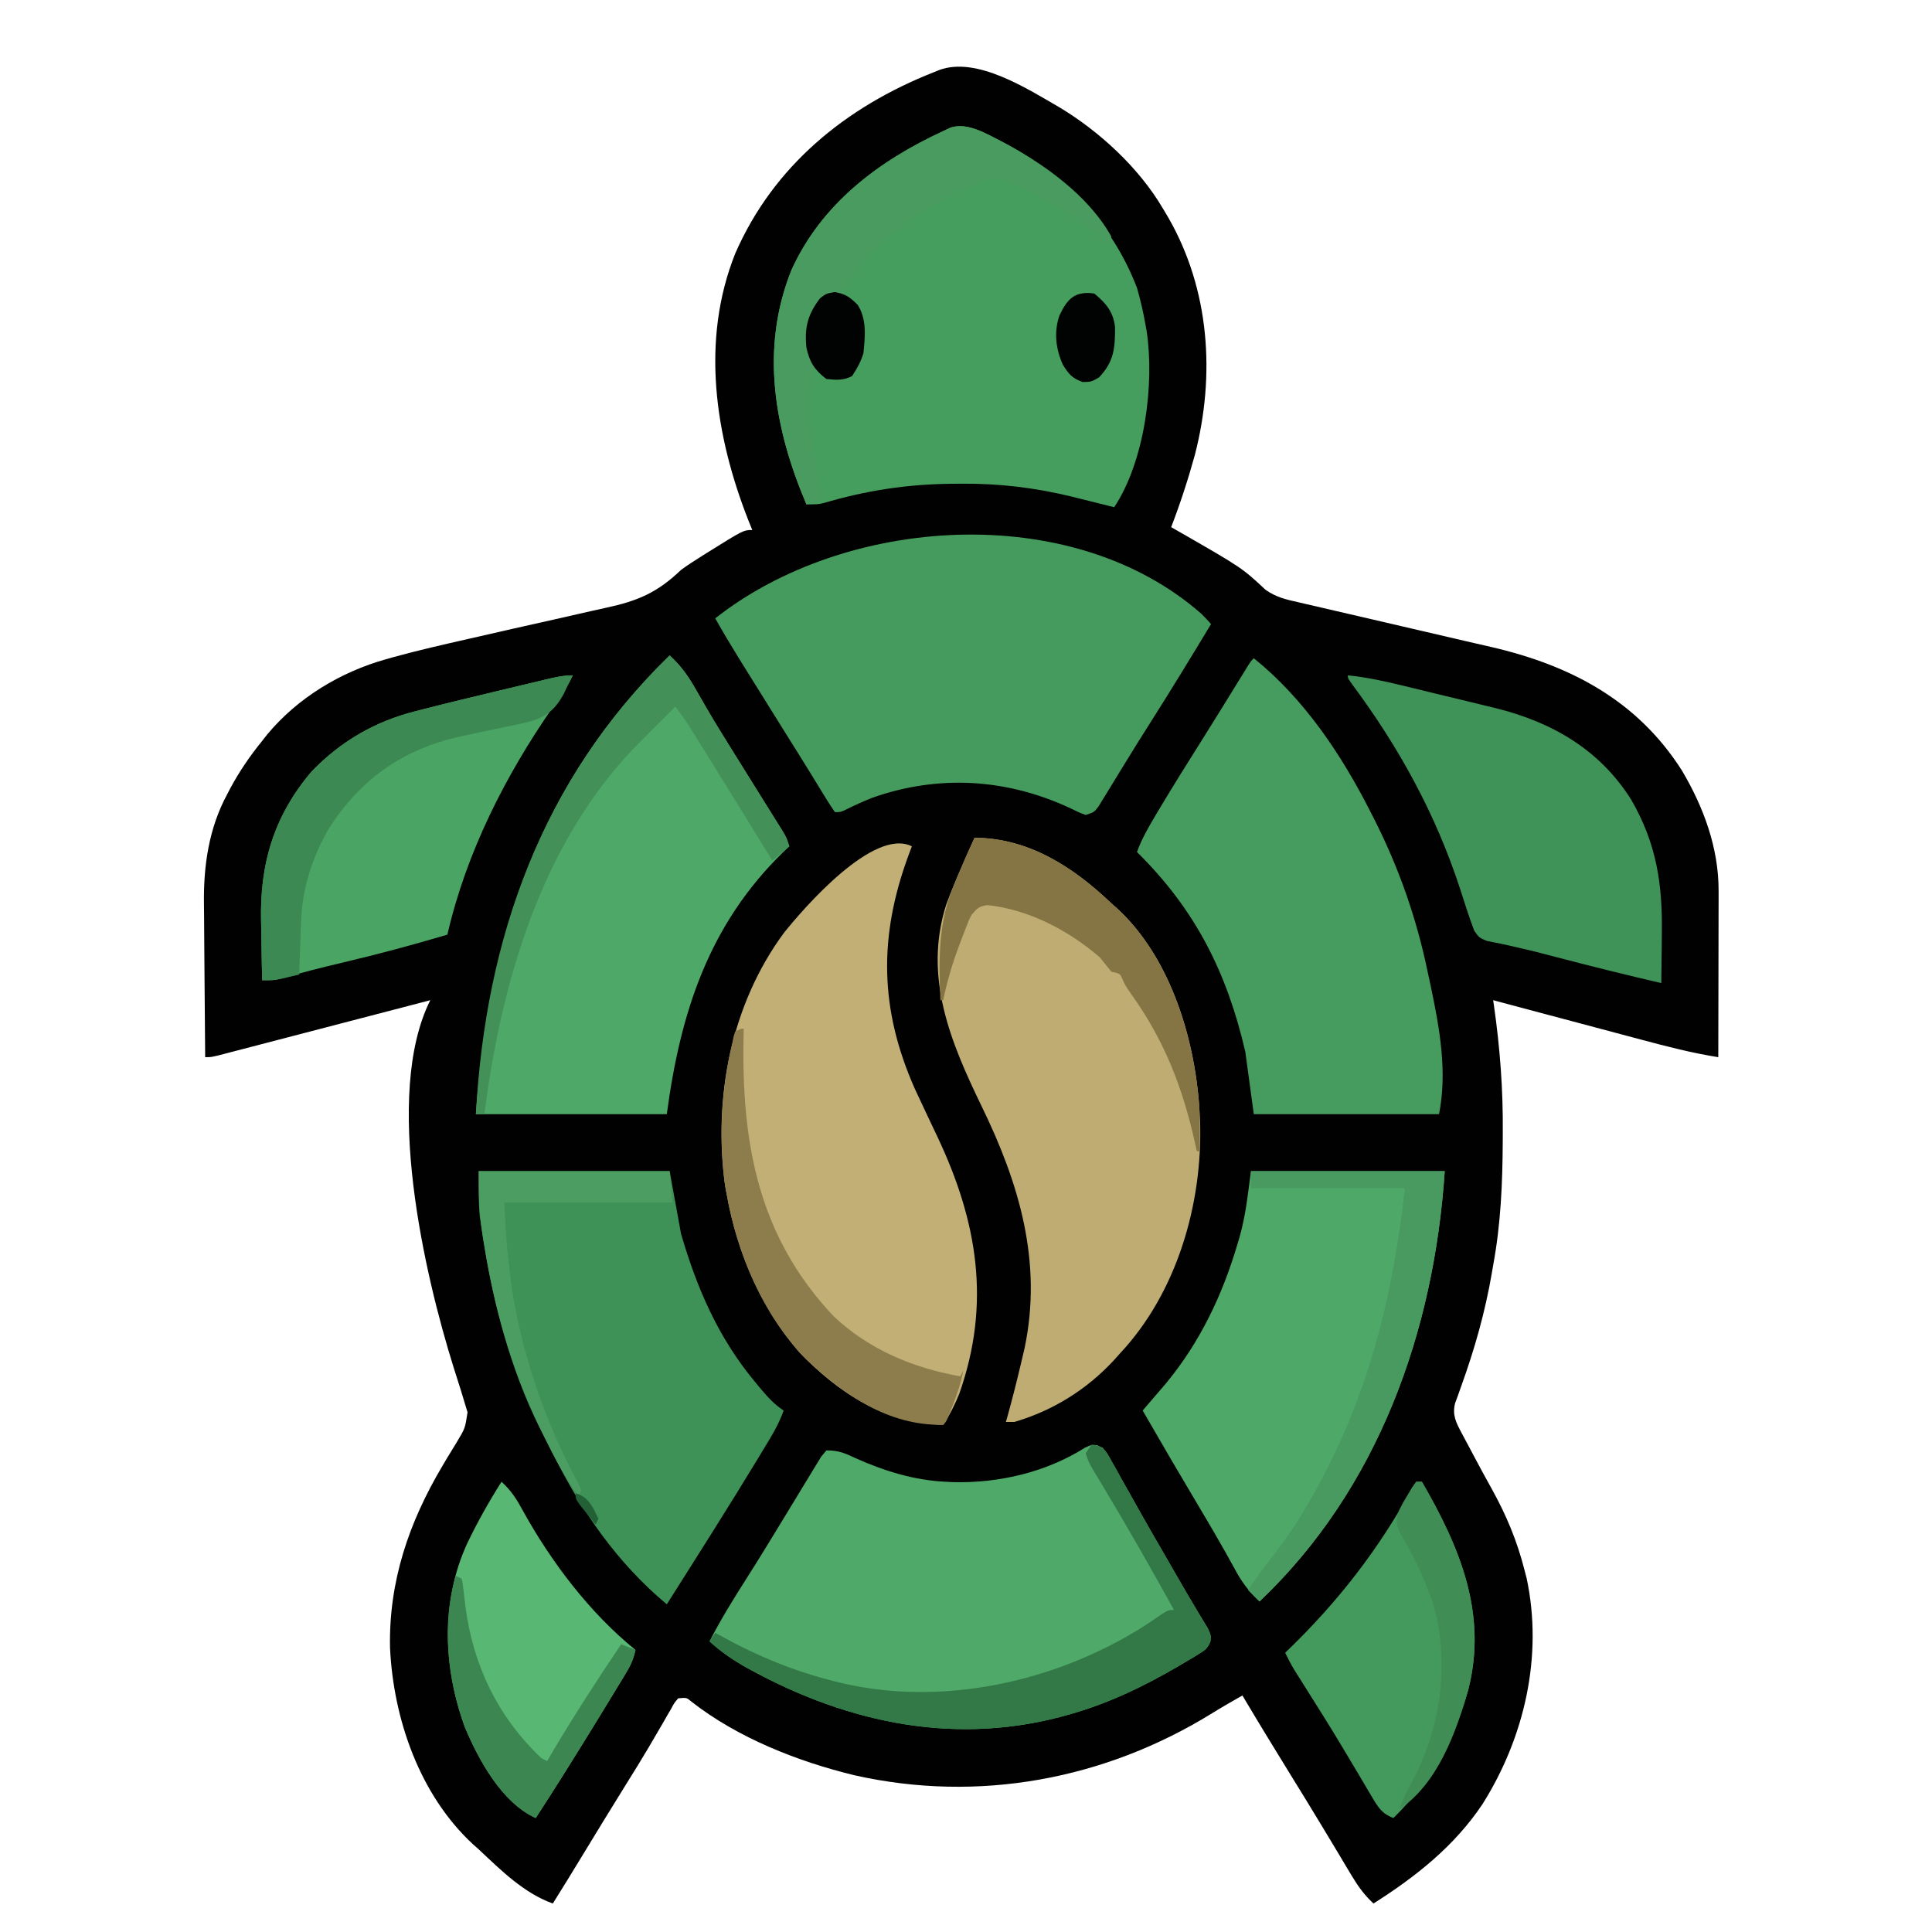 <svg xmlns="http://www.w3.org/2000/svg" version="1.1" width="678" height="678">
<path d="M0 0 C14.002 8.473 27.632 21.084 35.981 35.199 C36.646 36.316 37.311 37.434 37.997 38.585 C52.511 63.885 54.525 93.834 47.298 121.845 C44.926 130.447 42.179 138.87 38.981 147.199 C40.046 147.805 41.11 148.41 42.208 149.035 C63.833 161.47 63.833 161.47 72.117 169.189 C75.852 171.81 79.346 172.597 83.756 173.577 C84.63 173.783 85.504 173.988 86.404 174.2 C88.298 174.643 90.193 175.081 92.089 175.513 C95.104 176.199 98.115 176.903 101.126 177.61 C107.532 179.113 113.944 180.594 120.356 182.074 C127.757 183.783 135.157 185.501 142.552 187.237 C145.493 187.924 148.438 188.596 151.383 189.267 C178.992 195.669 202.487 207.918 218.168 232.511 C225.821 245.4 231.124 259.725 231.094 274.847 C231.094 276.148 231.094 277.448 231.094 278.789 C231.089 280.194 231.084 281.599 231.079 283.003 C231.077 284.452 231.075 285.901 231.074 287.35 C231.071 291.147 231.061 294.945 231.05 298.742 C231.039 302.624 231.035 306.505 231.03 310.386 C231.019 317.99 231.002 325.595 230.981 333.199 C221.84 331.751 212.96 329.459 204.032 327.066 C202.523 326.665 201.014 326.264 199.505 325.864 C195.57 324.819 191.637 323.769 187.703 322.717 C183.675 321.642 179.645 320.571 175.616 319.5 C167.736 317.404 159.858 315.303 151.981 313.199 C152.07 313.808 152.159 314.417 152.25 315.045 C154.388 329.997 155.484 344.6 155.356 359.699 C155.349 361.161 155.349 361.161 155.343 362.653 C155.267 377.376 154.674 391.692 151.981 406.199 C151.82 407.142 151.659 408.086 151.493 409.058 C149.155 422.644 145.508 435.495 140.84 448.468 C140.456 449.549 140.072 450.631 139.676 451.746 C139.151 453.182 139.151 453.182 138.614 454.647 C137.576 458.832 138.983 461.468 140.95 465.148 C141.352 465.905 141.754 466.662 142.168 467.442 C142.601 468.248 143.034 469.055 143.481 469.886 C144.149 471.149 144.149 471.149 144.831 472.438 C147.004 476.538 149.205 480.618 151.469 484.667 C156.605 493.931 160.376 502.922 162.981 513.199 C163.348 514.597 163.348 514.597 163.723 516.023 C169.56 543.41 162.953 571.942 148.24 595.314 C138.359 610.099 124.842 620.772 109.981 630.199 C106.822 627.268 104.641 624.291 102.434 620.597 C101.762 619.48 101.09 618.362 100.397 617.211 C99.675 615.999 98.953 614.786 98.231 613.574 C97.095 611.68 95.956 609.788 94.818 607.896 C94.037 606.599 93.257 605.302 92.478 604.004 C88.531 597.433 84.51 590.908 80.481 584.386 C74.914 575.363 69.396 566.314 63.981 557.199 C60.467 559.184 56.973 561.183 53.543 563.312 C15.773 586.722 -28.624 594.971 -72.144 585.199 C-92.041 580.376 -113.084 572.089 -129.343 559.382 C-131.086 557.91 -131.086 557.91 -134.019 558.199 C-135.354 559.737 -135.354 559.737 -136.48 561.835 C-136.945 562.629 -137.409 563.423 -137.888 564.241 C-138.385 565.114 -138.882 565.987 -139.394 566.886 C-140.476 568.739 -141.559 570.59 -142.644 572.441 C-143.202 573.398 -143.76 574.356 -144.335 575.342 C-146.949 579.777 -149.669 584.144 -152.394 588.511 C-157.737 597.104 -163.015 605.735 -168.263 614.385 C-171.477 619.681 -174.723 624.954 -178.019 630.199 C-188.149 626.579 -196.311 618.455 -204.019 611.199 C-204.696 610.598 -205.373 609.997 -206.07 609.378 C-224.776 592.059 -233.972 565.4 -235.148 540.464 C-235.619 517.217 -228.564 496.542 -216.8 476.703 C-216.248 475.768 -215.696 474.833 -215.127 473.869 C-214.034 472.04 -212.923 470.222 -211.792 468.417 C-208.802 463.457 -208.802 463.457 -207.945 457.828 C-209.488 452.615 -211.09 447.432 -212.769 442.261 C-223.003 409.692 -237.686 346.533 -221.019 313.199 C-221.979 313.449 -222.939 313.7 -223.929 313.958 C-232.963 316.315 -241.998 318.67 -251.034 321.022 C-255.68 322.231 -260.325 323.441 -264.97 324.654 C-269.45 325.823 -273.93 326.99 -278.411 328.155 C-280.124 328.601 -281.836 329.047 -283.547 329.495 C-285.939 330.12 -288.331 330.742 -290.724 331.363 C-291.793 331.643 -291.793 331.643 -292.884 331.93 C-297.791 333.199 -297.791 333.199 -300.019 333.199 C-300.113 324.609 -300.183 316.02 -300.226 307.429 C-300.247 303.439 -300.275 299.449 -300.321 295.458 C-300.365 291.594 -300.388 287.73 -300.399 283.865 C-300.406 282.405 -300.42 280.944 -300.442 279.484 C-300.635 266.068 -298.748 252.858 -292.269 240.886 C-291.755 239.9 -291.755 239.9 -291.23 238.894 C-288.032 232.918 -284.286 227.465 -280.019 222.199 C-279.405 221.421 -278.792 220.644 -278.16 219.843 C-267.515 207.065 -252.488 198.015 -236.554 193.542 C-235.68 193.295 -234.807 193.047 -233.906 192.792 C-225.151 190.386 -216.308 188.374 -207.456 186.364 C-204.84 185.77 -202.225 185.173 -199.61 184.575 C-197.831 184.169 -196.052 183.763 -194.273 183.357 C-192.937 183.052 -192.937 183.052 -191.574 182.741 C-187.011 181.702 -182.445 180.674 -177.875 179.666 C-173.383 178.674 -168.9 177.652 -164.42 176.61 C-162.734 176.224 -161.046 175.849 -159.356 175.486 C-148.226 173.086 -141.376 170.198 -133.019 162.199 C-130.705 160.481 -128.338 158.985 -125.894 157.449 C-125.308 157.079 -124.722 156.71 -124.118 156.33 C-111.109 148.199 -111.109 148.199 -108.019 148.199 C-108.466 147.094 -108.914 145.989 -109.375 144.851 C-121.081 115.088 -126.176 81.712 -114.019 51.199 C-100.606 20.417 -75.171 -0.281 -44.394 -12.426 C-43.755 -12.686 -43.117 -12.947 -42.459 -13.215 C-29.216 -18.131 -11.412 -6.587 0 0 Z " fill="#000100" transform="translate(372.019,37.801)"/>
<path d="M0 0 C21.883 11.432 38.624 28.179 47.552 51.382 C48.808 55.68 49.763 59.975 50.552 64.382 C50.683 65.11 50.815 65.838 50.95 66.589 C53.78 85.362 50.202 112.407 39.552 128.382 C38.836 128.2 38.121 128.018 37.384 127.831 C34.109 127.005 30.831 126.191 27.552 125.382 C26.496 125.119 25.44 124.856 24.353 124.585 C11.661 121.525 -0.704 120.029 -13.761 120.132 C-15.664 120.143 -15.664 120.143 -17.606 120.154 C-33.344 120.334 -47.435 122.504 -62.52 126.954 C-64.448 127.382 -64.448 127.382 -68.448 127.382 C-79.741 100.83 -84.753 72.74 -73.698 45.132 C-63.132 21.87 -43.116 6.849 -20.448 -3.618 C-19.6 -4.021 -18.752 -4.423 -17.878 -4.837 C-11.857 -6.773 -5.309 -2.665 0 0 Z " fill="#459D5E" transform="translate(351.448,49.618)"/>
<path d="M0 0 C2.95 1.247 3.653 2.963 5.201 5.74 C5.789 6.777 6.376 7.814 6.98 8.882 C7.604 10.012 8.227 11.142 8.869 12.307 C9.528 13.479 10.189 14.651 10.85 15.822 C12.23 18.266 13.604 20.714 14.974 23.164 C17.627 27.898 20.345 32.593 23.065 37.289 C24.954 40.549 26.832 43.814 28.709 47.08 C30.714 50.562 32.74 54.028 34.811 57.471 C35.2 58.125 35.588 58.779 35.989 59.452 C36.961 61.084 37.946 62.707 38.932 64.33 C40.057 66.869 40.057 66.869 39.842 68.871 C38.859 71.374 37.901 71.999 35.619 73.385 C34.898 73.828 34.176 74.27 33.433 74.726 C32.649 75.186 31.865 75.646 31.057 76.119 C30.249 76.601 29.441 77.083 28.608 77.579 C16.117 84.9 3.08 91.103 -10.943 94.869 C-11.663 95.065 -12.383 95.262 -13.124 95.464 C-52.208 105.614 -90.244 96.651 -124.568 77.182 C-128.717 74.718 -132.388 72.128 -135.943 68.869 C-132.013 61.198 -127.53 53.957 -122.898 46.698 C-118.762 40.203 -114.744 33.643 -110.756 27.057 C-109.016 24.198 -107.274 21.341 -105.532 18.484 C-104.522 16.822 -103.515 15.157 -102.514 13.49 C-101.295 11.462 -100.059 9.446 -98.818 7.432 C-98.156 6.34 -97.493 5.248 -96.81 4.123 C-96.194 3.38 -95.578 2.636 -94.943 1.869 C-90.555 1.869 -88.566 2.786 -84.631 4.619 C-74.64 9.097 -63.945 12.396 -52.943 12.869 C-51.818 12.929 -51.818 12.929 -50.67 12.99 C-34.521 13.435 -17.879 9.547 -4.177 0.908 C-1.943 -0.131 -1.943 -0.131 0 0 Z " fill="#4FAA69" transform="translate(384.943,507.131)"/>
<path d="M0 0 C1.155 1.151 2.264 2.348 3.359 3.556 C-3.67 15.176 -10.711 26.785 -18.009 38.239 C-20.921 42.813 -23.787 47.412 -26.618 52.037 C-27.635 53.69 -27.635 53.69 -28.673 55.377 C-30.007 57.547 -31.334 59.722 -32.655 61.902 C-33.26 62.883 -33.865 63.865 -34.489 64.876 C-35.025 65.756 -35.561 66.635 -36.114 67.541 C-37.641 69.556 -37.641 69.556 -40.641 70.556 C-42.954 69.701 -42.954 69.701 -45.641 68.369 C-68.101 57.772 -92.177 56.248 -115.641 64.556 C-118.736 65.812 -121.73 67.129 -124.708 68.638 C-126.641 69.556 -126.641 69.556 -128.641 69.556 C-130.133 67.42 -131.49 65.287 -132.829 63.056 C-133.732 61.581 -134.635 60.105 -135.54 58.63 C-136.034 57.819 -136.529 57.007 -137.039 56.171 C-139.974 51.381 -142.97 46.629 -145.954 41.869 C-150.924 33.918 -155.886 25.961 -160.829 17.994 C-161.357 17.144 -161.885 16.294 -162.429 15.419 C-165.261 10.847 -168.005 6.244 -170.641 1.556 C-125.107 -34.405 -45.677 -40.187 0 0 Z " fill="#459B5E" transform="translate(421.641,215.444)"/>
<path d="M0 0 C18.995 0.08 34.693 10.289 48 23 C48.615 23.54 49.23 24.08 49.863 24.637 C69.084 42.178 77.782 71.791 79 97 C79.053 97.932 79.106 98.864 79.16 99.824 C80.009 128.658 70.962 159.728 51 181 C50.243 181.847 49.487 182.694 48.707 183.566 C39.143 193.786 27.446 201.048 14 205 C13.01 205 12.02 205 11 205 C11.17 204.403 11.34 203.806 11.516 203.191 C13.184 197.22 14.699 191.221 16.125 185.188 C16.381 184.113 16.381 184.113 16.642 183.016 C16.804 182.324 16.966 181.631 17.133 180.918 C17.276 180.307 17.419 179.696 17.567 179.067 C23.908 148.801 15.633 121.18 2.477 94.205 C-8.434 71.684 -18.02 48.824 -9.938 23.438 C-9.009 20.915 -8.053 18.467 -7 16 C-6.695 15.268 -6.39 14.536 -6.076 13.782 C-4.136 9.147 -2.105 4.562 0 0 Z " fill="#BFAC72" transform="translate(342,294)"/>
<path d="M0 0 C-0.398 1.065 -0.797 2.13 -1.207 3.227 C-11.689 31.697 -11.33 57.156 1 85 C3.612 90.638 6.281 96.248 8.942 101.862 C23.002 131.598 27.883 160.322 16.625 192.156 C15.03 196.069 13.344 199.484 11 203 C-9.28 202.64 -25.687 191.868 -39.5 177.562 C-53.069 161.804 -61.38 142.384 -65 122 C-65.183 121.013 -65.366 120.025 -65.555 119.008 C-69.761 88.247 -63.471 55.477 -44.84 30.297 C-38.159 21.957 -13.461 -6.731 0 0 Z " fill="#C2AF76" transform="translate(320,297)"/>
<path d="M0 0 C4.13 3.781 6.777 7.633 9.5 12.5 C10.377 14.027 11.256 15.553 12.137 17.078 C12.6 17.881 13.063 18.683 13.541 19.51 C16.056 23.803 18.684 28.025 21.312 32.25 C21.851 33.117 22.39 33.985 22.944 34.878 C25.236 38.566 27.532 42.25 29.832 45.933 C31.053 47.889 32.274 49.846 33.493 51.804 C34.643 53.65 35.795 55.494 36.95 57.337 C37.467 58.167 37.983 58.997 38.516 59.852 C38.972 60.582 39.429 61.312 39.899 62.065 C41 64 41 64 42 67 C41.091 67.857 41.091 67.857 40.164 68.73 C13.76 94.282 3.759 125.308 -1 161 C-23.11 161 -45.22 161 -68 161 C-63.526 98.367 -45.568 44.451 0 0 Z " fill="#4EA968" transform="translate(235,230)"/>
<path d="M0 0 C17.695 14.233 30.822 33.911 41 54 C41.39 54.763 41.781 55.526 42.183 56.312 C50.891 73.49 57.091 91.156 61 110 C61.365 111.694 61.729 113.388 62.094 115.082 C65.192 129.736 67.978 145.11 65 160 C43.55 160 22.1 160 0 160 C-0.99 152.74 -1.98 145.48 -3 138 C-9.494 110.093 -20.545 88.186 -41 68 C-39.413 63.609 -37.191 59.686 -34.812 55.688 C-34.165 54.594 -34.165 54.594 -33.505 53.478 C-28.423 44.946 -23.131 36.545 -17.848 28.137 C-13.508 21.228 -9.221 14.285 -4.948 7.335 C-4.442 6.514 -3.936 5.693 -3.414 4.848 C-2.97 4.126 -2.526 3.404 -2.069 2.66 C-1 1 -1 1 0 0 Z " fill="#469C5F" transform="translate(440,231)"/>
<path d="M0 0 C22.11 0 44.22 0 67 0 C68.32 7.26 69.64 14.52 71 22 C76.628 41.249 84.101 58.516 97 74 C97.664 74.803 98.328 75.606 99.012 76.434 C101.571 79.443 103.693 81.795 107 84 C105.268 88.994 102.543 93.318 99.812 97.812 C99.288 98.681 98.763 99.55 98.223 100.445 C87.718 117.775 76.842 134.88 66 152 C48.588 137.464 36.002 119.283 26.021 99.051 C25.155 97.31 24.248 95.59 23.332 93.875 C12.307 73.067 5.927 50.054 2.125 26.938 C1.909 25.642 1.694 24.346 1.472 23.01 C1.278 21.758 1.083 20.505 0.883 19.215 C0.712 18.113 0.54 17.01 0.364 15.875 C-0.131 10.605 0 5.293 0 0 Z " fill="#3E9257" transform="translate(168,411)"/>
<path d="M0 0 C22.44 0 44.88 0 68 0 C64.249 56.268 44.627 111.52 3 151 C-0.817 147.48 -3.41 143.927 -5.812 139.375 C-9.992 131.707 -14.405 124.189 -18.875 116.688 C-25.332 105.838 -31.707 94.945 -38 84 C-37.611 83.547 -37.222 83.094 -36.822 82.627 C-35.738 81.364 -34.655 80.1 -33.573 78.836 C-32.378 77.441 -31.18 76.048 -29.98 74.656 C-17.918 60.149 -9.985 43.45 -4.688 25.438 C-4.324 24.217 -4.324 24.217 -3.952 22.972 C-1.799 15.254 -1.089 8.168 0 0 Z " fill="#4EA968" transform="translate(439,411)"/>
<path d="M0 0 C6.811 0.685 13.309 2.145 19.953 3.766 C21.09 4.041 22.226 4.316 23.397 4.6 C25.795 5.182 28.192 5.768 30.588 6.355 C34.222 7.243 37.859 8.116 41.496 8.988 C43.836 9.559 46.176 10.131 48.516 10.703 C49.588 10.959 50.66 11.214 51.765 11.477 C71.645 16.41 88.319 26.001 99.438 43.625 C108.352 59.089 110.467 73.196 110.188 90.812 C110.172 92.488 110.159 94.163 110.146 95.838 C110.114 99.892 110.062 103.946 110 108 C97.741 105.161 85.548 102.129 73.376 98.934 C64.995 96.738 64.995 96.738 56.551 94.805 C55.802 94.641 55.053 94.477 54.281 94.309 C52.426 93.913 50.565 93.545 48.703 93.18 C46 92 46 92 44.336 89.578 C42.523 84.724 40.939 79.815 39.375 74.875 C30.817 48.636 17.911 25.184 1.469 3.082 C0 1 0 1 0 0 Z " fill="#409358" transform="translate(473,237)"/>
<path d="M0 0 C-1.805 4.072 -4.443 7.567 -7 11.188 C-23.69 35.24 -37.423 62.327 -44 91 C-56.283 94.642 -68.599 97.947 -81.073 100.876 C-88.165 102.544 -95.197 104.351 -102.207 106.336 C-105 107 -105 107 -109 107 C-109.126 101.881 -109.215 96.763 -109.275 91.644 C-109.299 89.91 -109.333 88.176 -109.377 86.442 C-109.874 66.257 -104.95 49.371 -91.609 33.703 C-81.515 23.246 -69.549 16.245 -55.477 12.664 C-54.244 12.345 -54.244 12.345 -52.987 12.02 C-43.945 9.699 -34.87 7.508 -25.787 5.35 C-22.946 4.675 -20.106 3.993 -17.266 3.311 C-15.448 2.877 -13.63 2.444 -11.812 2.012 C-10.969 1.809 -10.125 1.606 -9.256 1.396 C-6.109 0.653 -3.246 0 0 0 Z " fill="#4AA464" transform="translate(201,237)"/>
<path d="M0 0 C0.66 0 1.32 0 2 0 C15.26 22.903 25.101 46.202 18.259 73.019 C13.144 91.004 5.348 104.839 -8 118 C-12.064 116.495 -13.419 114.189 -15.582 110.523 C-15.913 109.969 -16.245 109.415 -16.586 108.844 C-17.671 107.026 -18.741 105.201 -19.812 103.375 C-20.943 101.474 -22.077 99.575 -23.211 97.677 C-23.985 96.381 -24.759 95.085 -25.531 93.787 C-30.013 86.268 -34.68 78.868 -39.353 71.466 C-40.228 70.075 -40.228 70.075 -41.121 68.656 C-41.886 67.447 -41.886 67.447 -42.666 66.213 C-43.89 64.182 -44.975 62.137 -46 60 C-45.573 59.589 -45.146 59.177 -44.706 58.753 C-27.243 41.846 -12.958 23.385 -1.305 1.992 C-0.874 1.335 -0.444 0.677 0 0 Z " fill="#439A5C" transform="translate(497,520)"/>
<path d="M0 0 C3.439 3.106 5.437 6.307 7.625 10.375 C17.541 28.287 31.073 46.122 47 59 C46.372 62.064 45.354 64.359 43.734 67.027 C43.263 67.809 42.792 68.591 42.306 69.396 C41.536 70.654 41.536 70.654 40.75 71.938 C40.218 72.815 39.686 73.692 39.137 74.596 C37.432 77.402 35.717 80.202 34 83 C33.441 83.912 32.881 84.825 32.305 85.765 C25.661 96.59 18.926 107.352 12 118 C0.111 112.646 -8.118 97.515 -12.938 85.918 C-20.402 65.417 -21.334 41.997 -12.164 21.895 C-8.572 14.342 -4.481 7.061 0 0 Z " fill="#58B773" transform="translate(176,520)"/>
<path d="M0 0 C14.477 7.563 30.383 18.78 38.552 33.382 C38.222 34.372 37.892 35.362 37.552 36.382 C36.871 35.764 36.191 35.147 35.489 34.51 C27.456 27.492 19.03 22.244 9.552 17.382 C8.162 16.664 8.162 16.664 6.743 15.932 C1.969 13.638 -2.001 12.253 -7.312 13.992 C-9.418 14.866 -11.463 15.817 -13.511 16.819 C-14.26 17.183 -15.01 17.547 -15.782 17.923 C-30.101 25.063 -45.039 35.976 -53.694 49.772 C-56.033 53.252 -58.629 53.813 -62.448 55.382 C-66.909 60.077 -67.661 63.79 -67.62 70.03 C-67.456 72.269 -67.058 74.123 -66.386 76.257 C-65.448 79.382 -65.448 79.382 -66.448 82.382 C-67.295 94.496 -67.044 106.656 -64.104 118.456 C-63.486 121.212 -63.323 123.57 -63.448 126.382 C-65.098 126.712 -66.748 127.042 -68.448 127.382 C-79.741 100.83 -84.753 72.74 -73.698 45.132 C-63.132 21.87 -43.116 6.849 -20.448 -3.618 C-19.6 -4.021 -18.752 -4.423 -17.878 -4.837 C-11.857 -6.773 -5.309 -2.665 0 0 Z " fill="#499B60" transform="translate(351.448,49.618)"/>
<path d="M0 0 C1.803 0.196 1.803 0.196 4 1 C5.593 3.088 5.593 3.088 7.145 5.871 C7.732 6.908 8.319 7.945 8.924 9.013 C9.547 10.143 10.17 11.273 10.812 12.438 C11.471 13.61 12.132 14.781 12.793 15.952 C14.173 18.397 15.547 20.844 16.917 23.294 C19.57 28.028 22.289 32.724 25.009 37.42 C26.897 40.68 28.775 43.945 30.652 47.211 C32.657 50.693 34.683 54.159 36.754 57.602 C37.143 58.255 37.531 58.909 37.932 59.583 C38.904 61.214 39.889 62.838 40.875 64.461 C42 67 42 67 41.785 69.001 C40.802 71.504 39.845 72.13 37.562 73.516 C36.841 73.958 36.12 74.401 35.376 74.857 C34.592 75.317 33.808 75.776 33 76.25 C32.192 76.732 31.384 77.213 30.552 77.709 C18.06 85.03 5.023 91.233 -9 95 C-9.72 95.196 -10.44 95.392 -11.181 95.594 C-50.265 105.745 -88.301 96.781 -122.625 77.312 C-126.774 74.848 -130.445 72.259 -134 69 C-133.34 68.01 -132.68 67.02 -132 66 C-131.503 66.277 -131.006 66.553 -130.494 66.839 C-117.037 74.275 -104.157 79.598 -89.188 83.25 C-88.518 83.414 -87.849 83.577 -87.16 83.746 C-51.936 91.837 -12.984 83.211 17.363 64.355 C19.77 62.818 22.124 61.233 24.48 59.617 C27 58 27 58 29 58 C20.925 43.385 12.67 28.909 4.068 14.598 C3.421 13.517 2.773 12.435 2.105 11.32 C1.529 10.364 0.954 9.408 0.36 8.422 C-1 6 -1 6 -2 3 C-1.34 2.01 -0.68 1.02 0 0 Z " fill="#337948" transform="translate(383,507)"/>
<path d="M0 0 C-0.666 1.334 -1.333 2.667 -2 4 C-2.359 4.795 -2.719 5.59 -3.089 6.409 C-6.118 11.894 -9.09 14.494 -15.013 16.203 C-19.03 17.189 -23.066 18.022 -27.125 18.812 C-30.381 19.49 -33.632 20.189 -36.883 20.895 C-37.67 21.063 -38.457 21.232 -39.267 21.406 C-59.319 25.841 -73.936 35.974 -85.25 53.188 C-91.153 63.119 -94.901 74.375 -95.316 85.957 C-95.358 87.069 -95.4 88.181 -95.443 89.326 C-95.483 90.477 -95.522 91.627 -95.562 92.812 C-95.606 93.982 -95.649 95.152 -95.693 96.357 C-95.799 99.238 -95.901 102.119 -96 105 C-97.415 105.339 -98.832 105.671 -100.25 106 C-101.039 106.186 -101.828 106.371 -102.641 106.562 C-105 107 -105 107 -109 107 C-109.126 101.881 -109.215 96.763 -109.275 91.644 C-109.299 89.91 -109.333 88.176 -109.377 86.442 C-109.874 66.257 -104.95 49.371 -91.609 33.703 C-81.515 23.246 -69.549 16.245 -55.477 12.664 C-54.244 12.345 -54.244 12.345 -52.987 12.02 C-43.945 9.699 -34.87 7.508 -25.787 5.35 C-22.946 4.675 -20.106 3.993 -17.266 3.311 C-15.448 2.877 -13.63 2.444 -11.812 2.012 C-10.969 1.809 -10.125 1.606 -9.256 1.396 C-6.109 0.653 -3.246 0 0 0 Z " fill="#3D8953" transform="translate(201,237)"/>
<path d="M0 0 C-0.021 0.925 -0.042 1.85 -0.063 2.804 C-0.795 40.057 4.981 72.738 31.5 100.875 C43.921 112.601 59.401 119.054 76 122 C76.33 121.34 76.66 120.68 77 120 C76.315 124.143 75.021 127.841 73.5 131.75 C72.835 133.475 72.835 133.475 72.156 135.234 C71 138 71 138 70 139 C50.785 139.417 35.188 128.507 21.691 115.832 C6.612 100.215 -2.241 79.165 -6 58 C-6.275 56.519 -6.275 56.519 -6.555 55.008 C-8.785 38.697 -7.898 20.974 -4 5 C-3.844 4.218 -3.688 3.435 -3.527 2.629 C-3.353 2.091 -3.179 1.554 -3 1 C-1 0 -1 0 0 0 Z " fill="#8D7D4C" transform="translate(261,361)"/>
<path d="M0 0 C18.995 0.08 34.693 10.289 48 23 C48.615 23.54 49.23 24.08 49.863 24.637 C68.455 41.604 77.027 69.904 78.883 94.25 C79.107 99.5 79.075 104.747 79 110 C78.67 110 78.34 110 78 110 C77.654 108.42 77.654 108.42 77.301 106.809 C72.974 87.478 66.538 70.957 54.918 54.777 C53 52 53 52 51.926 49.691 C51.052 47.639 51.052 47.639 48 47 C46.655 45.343 45.323 43.675 44 42 C33.002 32.493 19.06 25.185 4.5 23.625 C1.506 24.074 0.919 24.733 -1 27 C-1.978 28.806 -1.978 28.806 -2.719 30.809 C-3.01 31.551 -3.301 32.293 -3.601 33.057 C-3.898 33.843 -4.194 34.628 -4.5 35.438 C-4.808 36.238 -5.115 37.039 -5.432 37.865 C-7.795 44.151 -9.644 50.415 -11 57 C-11.33 57 -11.66 57 -12 57 C-12.566 42.429 -12.79 29.557 -7 16 C-6.695 15.268 -6.39 14.536 -6.076 13.782 C-4.136 9.147 -2.105 4.562 0 0 Z " fill="#857545" transform="translate(342,294)"/>
<path d="M0 0 C22.44 0 44.88 0 68 0 C64.249 56.268 44.627 111.52 3 151 C1.68 149.68 0.36 148.36 -1 147 C1.729 142.801 4.633 138.864 7.75 134.938 C12.683 128.58 17.051 122.02 21 115 C21.446 114.209 21.892 113.418 22.352 112.603 C41.269 78.644 49.737 44.366 54 6 C36.18 6 18.36 6 0 6 C0 4.02 0 2.04 0 0 Z " fill="#499A60" transform="translate(439,411)"/>
<path d="M0 0 C4.13 3.781 6.777 7.633 9.5 12.5 C10.377 14.027 11.256 15.553 12.137 17.078 C12.6 17.881 13.063 18.683 13.541 19.51 C16.056 23.803 18.684 28.025 21.312 32.25 C21.851 33.117 22.39 33.985 22.944 34.878 C25.236 38.566 27.532 42.25 29.832 45.933 C31.053 47.889 32.274 49.846 33.493 51.804 C34.643 53.65 35.795 55.494 36.95 57.337 C37.467 58.167 37.983 58.997 38.516 59.852 C38.972 60.582 39.429 61.312 39.899 62.065 C41 64 41 64 42 67 C40.02 68.65 38.04 70.3 36 72 C35.594 71.338 35.188 70.676 34.769 69.994 C27.11 57.516 19.433 45.049 11.688 32.625 C11.06 31.616 10.433 30.608 9.787 29.568 C8.908 28.162 8.908 28.162 8.012 26.727 C7.501 25.908 6.99 25.088 6.464 24.245 C5.058 22.089 3.569 20.038 2 18 C1.004 18.996 1.004 18.996 -0.012 20.012 C-8 28 -8 28 -10.602 30.59 C-44.679 64.833 -59.08 114.366 -65 161 C-65.99 161 -66.98 161 -68 161 C-64.631 99.147 -44.953 43.851 0 0 Z " fill="#439159" transform="translate(235,230)"/>
<path d="M0 0 C0.66 0.33 1.32 0.66 2 1 C2.423 2.819 2.423 2.819 2.676 5.199 C2.778 6.072 2.881 6.944 2.987 7.843 C3.094 8.782 3.202 9.72 3.312 10.688 C6.04 31.491 14.693 49.53 30 64 C30.99 64.495 30.99 64.495 32 65 C32.522 64.114 33.044 63.229 33.582 62.316 C41.311 49.281 49.52 36.559 58 24 C60.475 24.99 60.475 24.99 63 26 C62.372 29.064 61.354 31.359 59.734 34.027 C59.263 34.809 58.792 35.591 58.306 36.396 C57.792 37.235 57.279 38.073 56.75 38.938 C56.218 39.815 55.686 40.692 55.137 41.596 C53.432 44.402 51.717 47.202 50 50 C49.441 50.912 48.881 51.825 48.305 52.765 C41.661 63.59 34.926 74.352 28 85 C16.111 79.646 7.882 64.515 3.062 52.918 C-2.939 36.435 -5.169 17.038 0 0 Z " fill="#3B8651" transform="translate(160,553)"/>
<path d="M0 0 C22.11 0 44.22 0 67 0 C67.495 5.445 67.495 5.445 68 11 C48.53 11 29.06 11 9 11 C9.772 26.163 9.772 26.163 11.625 41.125 C11.882 42.694 11.882 42.694 12.144 44.294 C16.108 67.049 23.916 89.114 34.848 109.445 C35.228 110.288 35.608 111.131 36 112 C35.67 112.66 35.34 113.32 35 114 C29.289 106.212 25.077 97.715 21 89 C20.667 88.291 20.334 87.582 19.991 86.852 C11.103 67.63 5.384 47.43 2 26.562 C1.792 25.29 1.584 24.017 1.37 22.706 C0.192 14.883 0 8.114 0 0 Z " fill="#4B9D62" transform="translate(168,411)"/>
<path d="M0 0 C0.66 0 1.32 0 2 0 C15.26 22.903 25.101 46.202 18.259 73.019 C14.021 87.92 7.49 106.007 -6 115 C-4.67 111.407 -3.005 108.103 -1.182 104.738 C8.635 86.27 11.849 63.373 6 43 C2.955 34.051 -0.916 25.917 -5.777 17.805 C-7.21 14.517 -7.186 13.34 -6 10 C-4.66 7.324 -4.66 7.324 -3.062 4.688 C-2.538 3.804 -2.013 2.921 -1.473 2.012 C-0.987 1.348 -0.501 0.684 0 0 Z " fill="#408D56" transform="translate(497,520)"/>
<path d="M0 0 C4.123 3.374 6.727 6.459 7.301 11.805 C7.329 19.193 6.948 23.893 1.688 29.438 C-1 31 -1 31 -4.062 31.062 C-7.774 29.72 -8.927 28.332 -11 25 C-13.503 19.494 -14.209 13.485 -12.207 7.715 C-9.471 1.939 -6.857 -0.96 0 0 Z " fill="#010302" transform="translate(384,103)"/>
<path d="M0 0 C3.785 0.618 5.368 1.806 8.062 4.5 C11.315 9.595 10.643 15.698 10.062 21.5 C9.06 24.639 7.889 26.706 6.062 29.5 C2.924 31.069 0.524 30.852 -2.938 30.5 C-7.047 27.395 -8.877 24.512 -9.938 19.5 C-10.651 12.414 -9.513 7.875 -5.125 2.125 C-2.938 0.5 -2.938 0.5 0 0 Z " fill="#010302" transform="translate(292.938,102.5)"/>
<path d="M0 0 C3.277 1.053 4.605 2.638 6.312 5.5 C7.148 7.232 7.148 7.232 8 9 C7.67 9.66 7.34 10.32 7 11 C5.828 9.546 4.662 8.087 3.5 6.625 C2.525 5.407 2.525 5.407 1.531 4.164 C0 2 0 2 0 0 Z " fill="#246035" transform="translate(202,524)"/>
</svg>
